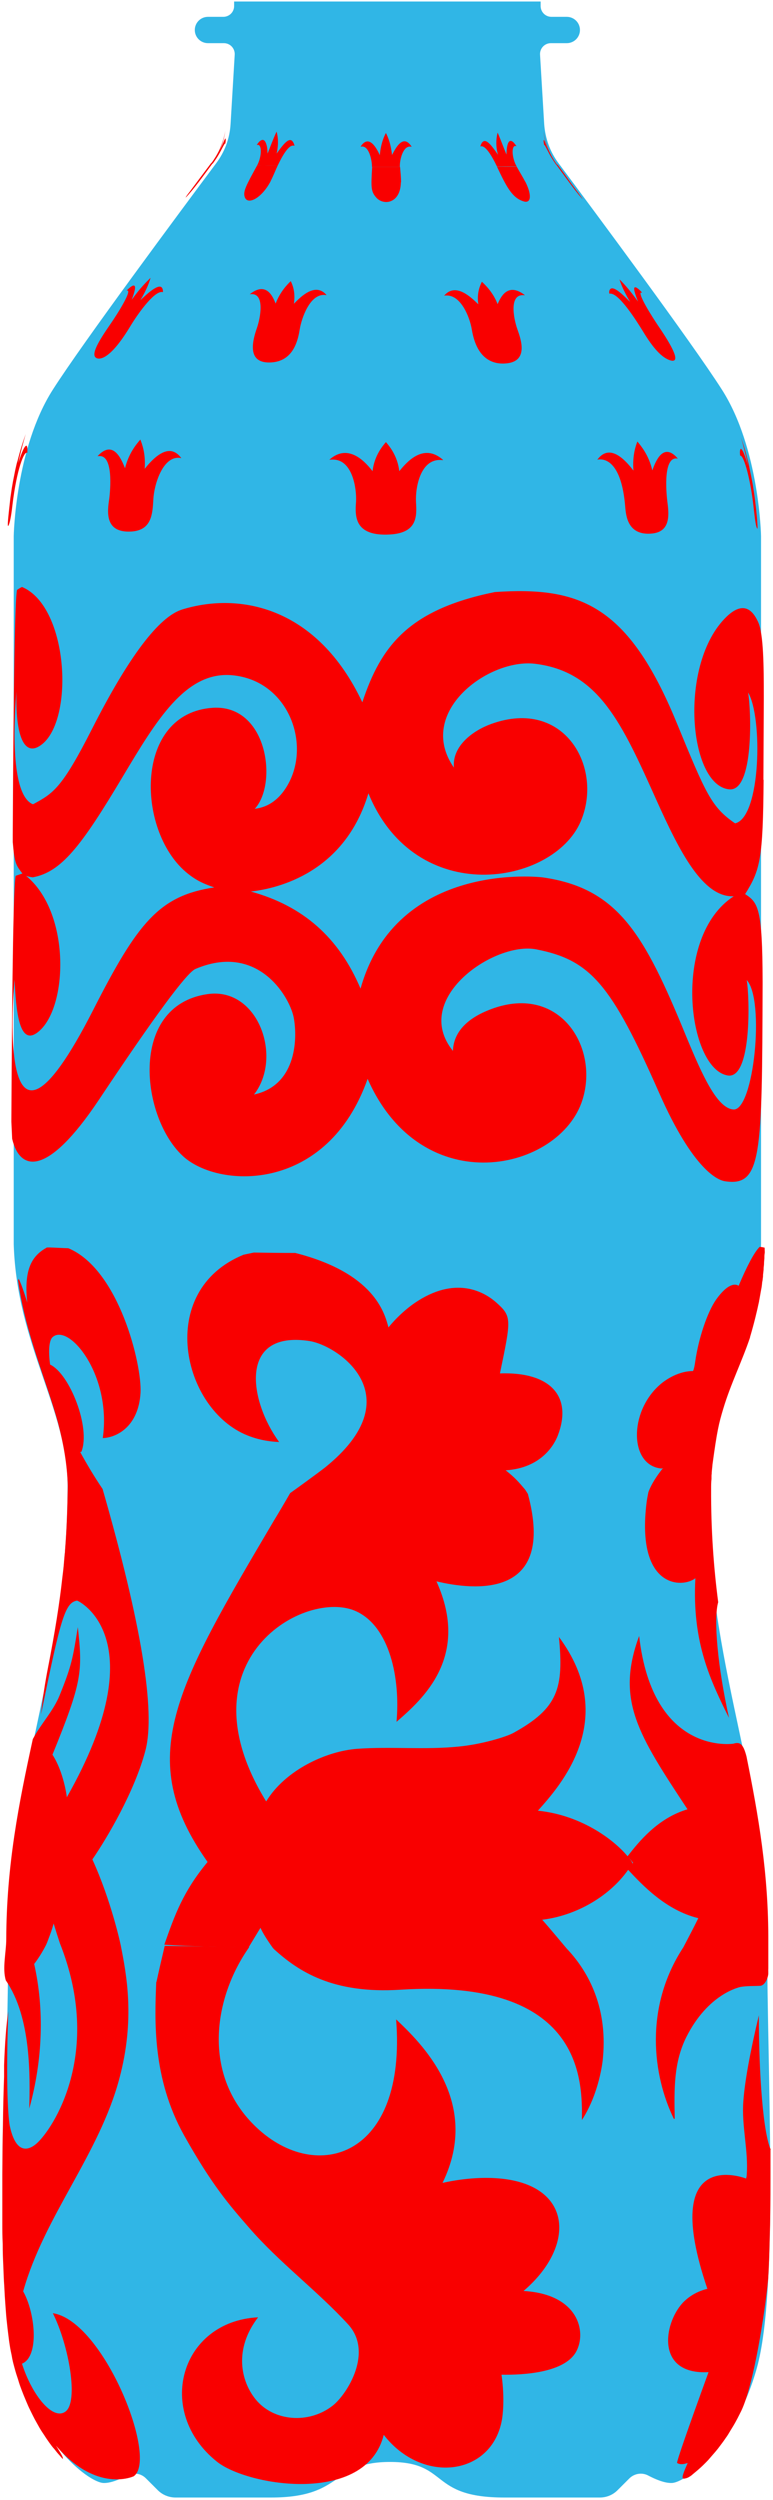 <svg width="138" height="446" viewBox="0 0 138 446" fill="none" xmlns="http://www.w3.org/2000/svg">
<path d="M136.847 345.967C136.847 316.726 126.247 297.969 126.247 265.047C126.247 251.408 135.303 239.873 135.865 221.993V95.634C135.865 95.634 135.584 79.997 128.88 69.514C123.439 60.994 106.064 37.644 99.746 29.159C98.202 27.126 97.324 24.672 97.149 22.112L96.412 9.771C96.342 8.649 97.219 7.702 98.342 7.702H101.185C102.484 7.702 103.537 6.651 103.537 5.353C103.537 4.056 102.484 3.004 101.185 3.004L98.448 3.004C97.36 3.004 96.517 2.128 96.517 1.076V0.27L41.796 0.27V1.076C41.796 2.163 40.918 3.004 39.865 3.004H37.128C35.829 3.004 34.776 4.056 34.776 5.353C34.776 6.651 35.829 7.702 37.128 7.702H39.971C41.094 7.702 41.971 8.649 41.901 9.771L41.164 22.112C41.024 24.672 40.111 27.126 38.567 29.159C32.249 37.644 14.874 60.994 9.434 69.514C2.729 79.997 2.449 95.634 2.449 95.634L2.449 221.993C3.01 239.873 12.066 251.408 12.066 265.047C12.066 297.969 1.466 316.726 1.466 345.967C1.466 370.088 -0.64 408.304 3.291 422.434C7.222 436.563 16.032 442.839 18.419 442.979C19.718 443.049 21.438 442.313 22.701 441.647C23.825 441.051 25.194 441.261 26.071 442.173L28.177 444.276C29.019 445.118 30.178 445.574 31.336 445.574H48.395C61.522 445.574 58.995 439.228 69.63 439.228C80.266 439.228 76.44 445.574 90.023 445.574H107.082C108.276 445.574 109.399 445.118 110.241 444.276L112.347 442.173C113.225 441.296 114.594 441.051 115.717 441.647C116.981 442.313 118.665 443.049 119.999 442.979C122.386 442.839 131.196 436.563 135.127 422.434C139.059 408.304 136.953 370.088 136.953 345.967H136.847Z" fill="#30B6E6"/>
<path d="M5.785 156.534C10.91 155.623 14.455 151.065 21.896 138.583C27.933 128.486 33.128 119.791 41.342 120.457C51.836 121.334 55.978 133.64 50.748 141.003C48.748 143.807 46.466 144.158 45.483 144.298C49.625 139.81 47.765 125.646 37.972 126.277C23.967 127.224 24.318 147.98 33.163 155.553C35.059 157.165 36.533 157.726 38.253 158.322C28.425 159.795 24.599 164.563 16.631 180.2C-1.2 215.156 2.556 175.187 2.591 174.766C2.872 179.85 3.293 187.563 7.259 183.706C12.138 178.938 12.489 162.705 4.662 156.254C5.188 156.429 5.539 156.499 5.75 156.499M81.075 137.006C74.09 127.083 87.252 117.407 95.536 118.424C106.909 119.826 111.015 128.977 117.228 142.826C121.335 151.941 125.477 160.146 130.987 159.9C119.826 167.158 122.809 190.753 129.934 191.875C134.252 192.542 133.831 177.676 133.304 174.836C136.603 178.377 134.568 198.256 130.917 197.941C128.004 197.695 125.371 191.84 122.458 184.793C115.017 166.632 110.349 158.463 96.905 156.534C96.659 156.499 70.826 153.414 64.367 176.379C60.506 167.263 54.118 161.618 44.781 159.059C49.66 158.498 61.524 155.693 65.771 141.528C74.195 162.109 98.695 157.972 103.644 146.612C107.786 137.041 100.836 124.419 87.709 129.152C84.409 130.344 80.654 133.114 81.04 137.006M136.288 139.179L136.358 124.77V124.173C136.358 118.984 136.323 113.059 135.34 110.956C134.813 109.869 133.269 106.573 129.689 110.044C121.054 118.424 122.949 140.196 130.215 140.827C134.638 141.213 134.111 126.558 133.55 123.542C136.182 127.89 135.866 145.841 131.233 146.893C126.986 143.983 126.038 141.669 120.773 128.872C112.103 107.835 103.434 104.61 88.341 105.626C72.967 108.747 68.018 115.233 64.683 125.295C56.645 108.256 42.781 105.556 32.496 108.747C28.354 110.044 22.984 117.161 16.491 129.923C11.015 140.722 9.506 141.528 5.89 143.492C1.082 141.599 2.942 123.542 2.942 123.367C2.731 131.115 4.241 134.797 6.978 133.149C13.332 129.397 12.454 108.291 3.925 104.715C3.644 104.855 3.293 105.065 3.047 105.241C2.673 106.643 2.415 121.228 2.275 148.996V150.223C2.591 154.01 2.837 154.326 3.995 155.833C3.644 155.973 3.153 156.114 2.802 156.254C2.427 157.656 2.17 172.277 2.029 200.115L2.17 203.165C3.539 208.95 8.347 210.142 17.649 196.223C27.57 181.334 33.315 173.55 34.883 172.873C45.799 168.21 51.52 177.466 52.398 181.357C53.1 184.653 53.24 193.558 45.343 195.276C50.538 188.615 46.08 176.028 37.024 177.36C22.773 179.429 25.195 199.694 32.847 206.426C39.341 212.105 58.47 212.736 65.631 192.471C75.389 214.595 100.029 208.915 103.995 196.188C107.049 186.441 99.432 174.801 86.586 180.481C84.023 181.603 80.97 183.741 80.864 187.493C73.318 178.167 88.27 167.929 95.712 169.367C105.434 171.26 109.12 175.572 117.684 194.996C123.792 208.845 128.214 210.563 129.408 210.738C136.007 211.755 136.042 206.25 136.147 175.677V175.081C136.112 162.109 135.375 161.022 133.023 159.515C135.726 155.202 136.217 153.274 136.323 139.074" fill="#F90000"/>
<path d="M29.093 52.123C29.093 52.123 28.953 52.088 28.918 52.088C27.338 52.018 24.355 56.4 23.337 58.083C19.827 63.938 18.002 64.114 17.37 63.938C15.931 63.518 17.721 60.713 19.651 57.908C21.09 55.839 23.793 51.492 22.6 51.842C23.547 50.896 24.039 50.685 24.109 51.246C24.144 51.737 23.793 52.754 23.512 53.49C25.022 51.352 26.285 50.16 26.882 49.563C26.706 50.16 26.285 51.527 25.057 53.56C26.18 52.509 29.093 49.669 29.093 52.088" fill="#F90000"/>
<path d="M58.226 52.648C55.313 52.158 53.804 56.961 53.523 58.679C53.242 60.362 52.575 64.254 48.679 64.639C45.274 64.955 44.327 62.921 45.836 58.609C46.538 56.61 47.24 52.508 44.993 52.473C44.818 52.473 44.713 52.473 44.572 52.508C47.556 50.124 48.714 52.929 49.206 54.156C50.013 52.052 51.312 50.72 51.908 50.159C52.189 50.72 52.786 52.087 52.47 54.191C53.628 52.999 56.296 50.264 58.297 52.648" fill="#F90000"/>
<path d="M93.678 52.683C90.87 52.262 91.607 56.61 92.379 58.783C92.976 60.466 94.38 64.358 90.554 64.814C88.168 65.094 85.149 64.253 84.236 58.818C83.85 56.469 82.271 52.718 79.779 52.718C79.568 52.718 79.463 52.718 79.287 52.753C81.358 50.299 84.166 53.104 85.395 54.296C85.079 52.192 85.746 50.86 86.026 50.264C86.623 50.825 88.027 52.157 88.834 54.261C89.361 53.069 90.589 50.299 93.643 52.613" fill="#F90000"/>
<path d="M114.565 52.227C114.565 52.227 114.424 52.227 114.354 52.227C114.108 53.103 117.583 58.257 117.618 58.292C119.724 61.378 121.795 64.919 119.654 64.288C118.18 63.832 116.636 62.184 114.775 59.099C113.757 57.451 110.388 52.017 108.808 52.402C108.668 52.122 108.773 51.315 109.44 51.456C110.282 51.631 111.616 52.998 112.494 53.875C111.265 51.806 110.774 50.439 110.598 49.843C111.195 50.439 112.388 51.666 113.898 53.805C113.477 52.683 112.81 51 113.547 51.28C113.652 51.315 113.968 51.491 114.565 52.122" fill="#F90000"/>
<path d="M35.972 31.823C34.498 33.786 33.304 35.153 33.129 35.258C33.199 35.118 33.234 35.013 33.866 34.207C34.357 33.541 35.024 32.664 35.516 31.998C36.253 31.016 36.99 30.034 37.727 29.053C37.727 29.053 37.797 29.088 37.973 29.123C37.306 30.034 36.639 30.911 35.972 31.823Z" fill="#F90000"/>
<path d="M48.327 32.313C46.712 35.399 44.185 36.661 43.694 35.153C43.343 34.137 44.009 32.98 45.905 29.509C47.028 29.509 48.256 29.579 49.555 29.579C49.134 30.49 48.783 31.402 48.327 32.279" fill="#F90000"/>
<path d="M71.565 32.524C71.494 36.31 68.511 36.696 67.212 35.293C66.194 34.171 66.229 33.435 66.44 29.789C68.09 29.789 69.739 29.789 71.424 29.789C71.494 30.7 71.6 31.612 71.6 32.524" fill="#F90000"/>
<path d="M93.785 32.419C94.978 34.803 94.838 36.346 93.469 35.925C91.398 35.294 90.38 33.226 88.731 29.755C89.994 29.755 91.188 29.755 92.24 29.72C92.732 30.631 93.293 31.508 93.785 32.455" fill="#F90000"/>
<path d="M103.718 35.084C103.998 35.505 104.033 35.54 104.069 35.575C103.367 34.944 101.576 32.489 99.33 29.404C99.435 29.404 99.505 29.369 99.505 29.334C100.243 30.316 100.98 31.297 101.682 32.314C102.278 33.156 103.121 34.242 103.718 35.084Z" fill="#F90000"/>
<path d="M4.838 80.803C4.347 80.382 2.978 83.643 2.206 90.234C1.995 92.128 1.749 93.32 1.504 93.811C1.504 93.811 1.434 93.811 1.398 93.775C1.398 93.635 1.398 93.495 1.398 93.355C1.434 92.689 1.504 92.022 1.574 91.356C1.75 89.849 1.749 89.709 1.855 88.832C2.1 87.079 2.136 86.904 2.311 85.922C2.697 83.924 2.732 83.783 2.978 82.731L3.224 81.785C3.154 82.03 3.083 82.346 3.048 82.556C3.715 79.856 4.242 78.419 4.593 77.437C4.242 78.665 3.855 79.927 3.259 82.626C3.54 81.75 4.206 79.646 4.698 79.506C4.803 79.576 4.944 79.681 4.873 80.733C4.873 80.733 4.873 80.733 4.873 80.768" fill="#F90000"/>
<path d="M32.287 81.716C29.163 81.12 27.513 86.308 27.373 89.113C27.232 91.673 27.092 94.618 23.441 94.828C18.633 95.109 19.159 91.252 19.51 88.938C19.51 88.868 20.528 81.4 17.826 81.365C17.65 81.365 17.545 81.365 17.404 81.4C20.212 78.315 21.686 81.961 22.318 83.539C22.985 80.839 24.389 79.191 25.056 78.42C25.337 79.156 26.039 80.909 25.828 83.644C28.566 80.208 30.742 79.542 32.357 81.716C32.357 81.716 32.357 81.716 32.357 81.751" fill="#F90000"/>
<path d="M79.075 82.1C75.109 81.539 74.126 86.903 74.266 89.567C74.407 92.022 74.582 95.072 69.633 95.353C63.175 95.738 63.385 91.987 63.561 89.532C63.701 87.078 62.894 81.994 59.454 81.994C59.173 81.994 59.033 81.994 58.787 82.029C62.332 78.839 65.491 82.766 66.509 84.063C66.825 81.328 68.264 79.61 68.896 78.874C69.528 79.61 70.967 81.328 71.283 84.063C72.441 82.661 75.495 78.874 79.075 82.029C79.075 82.029 79.075 82.029 79.075 82.064" fill="#F90000"/>
<path d="M120.983 81.82C118.07 81.224 119.123 89.288 119.123 89.358C119.403 91.532 119.86 94.827 116.455 95.178C112.067 95.634 111.752 92.058 111.611 90.34C110.979 82.731 108.277 81.96 107.153 81.96C106.908 81.96 106.802 81.96 106.627 82.03C108.242 79.821 110.418 80.452 113.085 83.959C112.875 81.224 113.507 79.506 113.787 78.769C114.454 79.576 115.823 81.189 116.455 83.923C117.017 82.381 118.386 78.769 120.983 81.785C120.983 81.785 120.983 81.785 120.983 81.82Z" fill="#F90000"/>
<path d="M133.763 83.326C134.067 84.752 134.277 85.816 134.394 86.517C134.605 87.826 134.745 88.796 134.816 89.427C134.956 90.549 135.05 91.39 135.096 91.951C135.167 92.617 135.202 93.283 135.237 93.95V94.23C135.237 94.23 135.237 94.3 135.237 94.335C134.956 94.125 134.816 93.003 134.43 89.602C133.938 85.57 132.885 81.503 132.218 81.293C132.218 81.293 132.148 81.293 132.148 81.328C132.148 81.328 131.972 80.311 132.253 80.066C132.71 80.206 133.306 82.309 133.587 83.186C132.99 80.486 132.604 79.154 132.253 77.962C132.569 78.909 132.885 79.715 133.306 81.398C133.447 81.959 133.657 82.73 133.763 83.291" fill="#F90000"/>
<path d="M40.221 25.617C40.115 25.617 40.08 25.652 39.729 26.319C39.203 27.335 38.782 28.107 37.974 29.193C37.799 29.193 37.728 29.158 37.728 29.123C38.29 28.352 38.782 27.546 39.203 26.669C39.168 26.774 39.097 26.915 39.027 27.02C39.87 25.302 40.15 23.829 40.256 23.128C40.15 23.829 39.975 25.267 39.097 27.055C39.203 26.809 39.519 26.283 39.799 25.582C40.15 24.776 40.185 24.741 40.256 24.706C40.361 24.846 40.256 25.477 40.221 25.652" fill="#F90000"/>
<path d="M52.505 26.004C51.593 25.688 50.399 27.792 49.556 29.58C48.258 29.58 47.029 29.545 45.906 29.51C46.784 27.862 46.784 25.618 45.906 25.864C45.906 25.864 45.871 25.864 45.836 25.864C46.327 25.092 47.24 24.146 47.661 26.179C47.731 26.53 47.731 26.845 47.767 27.406C48.96 24.356 49.065 24.146 49.381 23.48C49.802 25.057 49.592 26.495 49.381 27.406C50.75 25.513 51.978 23.865 52.575 25.969" fill="#F90000"/>
<path d="M73.423 26.179C71.949 25.828 71.317 28.598 71.387 29.79C69.737 29.79 68.053 29.79 66.403 29.79C66.438 28.773 65.912 25.758 64.367 26.179C65.912 23.724 67.351 26.705 67.807 27.686C67.877 26.845 68.088 25.232 68.895 23.724C69.632 25.162 69.878 26.634 69.983 27.651C70.685 26.319 71.984 23.83 73.493 26.179C73.493 26.179 73.493 26.179 73.458 26.179" fill="#F90000"/>
<path d="M92.134 26.073C91.362 25.793 91.292 27.651 92.029 29.299C92.099 29.404 92.169 29.579 92.24 29.685C91.187 29.685 89.993 29.72 88.73 29.72C86.834 25.758 85.992 26.038 85.746 26.144C86.378 23.935 87.712 25.898 88.905 27.616C88.519 26.249 88.519 24.916 88.835 23.654C88.999 24.005 89.525 25.314 90.415 27.581C90.485 24.636 91.257 24.987 91.713 25.442C91.854 25.618 92.064 25.863 92.205 26.073" fill="#F90000"/>
<path d="M99.504 29.369C99.504 29.369 99.434 29.404 99.328 29.439C98.521 28.317 98.1 27.545 97.608 26.564C97.293 25.968 97.257 25.898 97.187 25.862C97.187 25.862 97.187 25.862 97.152 25.898C97.117 25.722 96.977 25.091 97.082 24.951C97.152 24.986 97.222 25.126 97.468 25.792C97.784 26.599 97.995 26.984 98.17 27.37C97.398 25.757 97.152 24.46 97.012 23.408C97.117 24.004 97.222 24.635 97.503 25.512C97.924 26.914 98.591 28.212 99.469 29.404" fill="#F90000"/>
<path d="M120.456 377.977C120.351 372.577 120.281 367.949 122.527 363.427C126.423 355.678 131.969 354.556 132.179 354.486C133.373 354.276 134.601 354.346 135.795 354.276C135.865 354.276 135.935 354.241 136.005 354.206C136.602 353.96 137.023 353.014 137.129 352.383C137.199 352.032 137.129 351.541 137.164 351.155C137.164 350.524 137.164 349.823 137.164 349.087C137.164 348.21 137.164 347.334 137.164 346.598C137.234 334.256 135.374 323.808 133.268 313.36C132.706 311.221 132.179 310.696 130.951 311.081C130.811 311.116 116.525 313.22 114.103 291.868C109.891 303.333 113.927 309.433 122.738 322.791C117.402 324.369 114.033 328.611 112.032 331.171C109.961 328.611 104.17 323.878 96.026 323.037C100.028 318.584 110.663 306.699 99.782 292.043C100.659 301.159 99.677 304.735 91.674 309.153C90.34 309.889 85.917 311.221 81.811 311.607C75.808 312.203 69.806 311.572 63.839 311.993C58.329 312.378 50.958 315.744 47.518 321.389C31.898 296.005 54.678 283.278 63.629 287.485C69.561 290.255 71.491 299.371 70.789 307.189C75.422 303.158 84.022 295.619 77.915 282.121C84.513 283.699 99.326 285.382 94.236 266.519L93.745 265.748C92.551 264.345 91.884 263.574 90.27 262.312C96.869 261.891 99.045 257.474 99.571 256.141C102.274 249.094 98.237 244.712 89.252 245.027C91.288 235.245 91.393 234.86 88.55 232.335C86.76 230.757 81.811 227.532 74.65 232.055C71.737 233.878 69.596 236.507 69.35 236.823C68.648 234.158 66.753 227.111 52.713 223.535C50.185 223.535 47.728 223.5 45.306 223.465L43.481 223.85C27.721 230.302 32.495 251.478 44.218 256.106C46.675 257.088 48.887 257.228 49.834 257.263C44.499 250.006 42.463 237.314 55.205 239.242C60.364 240.013 73.773 249.129 58.013 261.821C58.013 261.821 56.117 263.294 51.8 266.379C50.958 267.852 49.799 269.815 48.922 271.252C31.231 301.229 23.895 313.606 37.058 332.188C32.67 337.482 31.196 341.654 29.336 346.948C33.969 347.264 39.059 347.334 44.394 347.404L46.5 343.933C46.898 344.821 47.623 346.001 48.676 347.474L48.887 347.719C53.309 351.751 59.452 355.748 71.491 354.977C104.169 352.908 103.959 371.315 103.889 378.222C107.013 373.384 107.609 367.704 107.644 367.073C108.522 357.536 104.591 351.226 101.151 347.614C99.852 346.072 98.132 344.003 96.799 342.495C103.397 341.689 109.68 337.762 112.804 332.573C112.559 332.959 112.453 333.134 112.137 333.59C114.665 336.29 118.877 340.813 124.668 342.215C123.896 343.793 122.808 345.861 122 347.404C114.945 358.168 116.525 370.298 120.316 378.047L120.456 377.977ZM112.91 332.468C112.839 332.188 112.594 331.802 112.207 331.311C112.523 331.697 112.664 331.872 113.015 332.328C112.98 332.398 112.945 332.433 112.91 332.468Z" fill="#F90000"/>
<path d="M137.586 383.34V383.516C135.936 379.589 135.445 366.722 135.48 359.534C133.889 366.219 132.964 371.326 132.707 374.856C132.356 379.308 133.655 383.691 133.304 388.109C133.304 388.284 133.234 388.494 133.198 388.67C133.023 388.599 117.544 382.604 126.284 408.339C123.967 408.899 122.563 410.127 121.896 410.828C118.421 414.579 117.052 423.73 126.494 423.204C122.68 433.699 120.808 439.098 120.878 439.402C121.335 439.718 122.001 439.683 122.774 439.402C121.44 442.417 121.721 442.347 122.598 442.102C122.844 442.032 123.16 441.821 123.37 441.681C123.862 441.26 124.529 440.734 125.02 440.279C125.406 439.928 125.547 439.788 125.898 439.437C126.249 439.087 126.424 438.911 126.775 438.491C127.161 438.035 127.302 437.895 127.688 437.439C128.074 436.983 128.214 436.808 128.6 436.282C128.986 435.756 129.162 435.546 129.513 435.02C129.899 434.494 130.039 434.248 130.39 433.652C130.776 433.021 130.917 432.811 131.268 432.18C131.619 431.549 131.759 431.268 132.11 430.567L132.356 430.076C134.602 425.343 136.603 412.265 137.13 406.656L137.235 404.868C137.34 402.413 137.34 402.203 137.481 396.979C137.516 394.349 137.551 393.333 137.551 388.564C137.551 386.987 137.551 384.918 137.551 383.34H137.586Z" fill="#F90000"/>
<path d="M27.897 353.575C27.616 360.411 27.16 370.754 32.881 380.992C37.795 389.757 40.884 393.333 44.464 397.435C49.869 403.676 56.538 408.585 62.119 414.65C66.718 419.629 61.979 427.132 59.417 429.165C55.134 432.531 48.816 432.005 45.622 428.043C43.06 424.888 41.656 419.173 46.078 413.423C32.179 414.124 27.581 430.287 38.743 439.193C44.253 443.575 65.384 446.976 68.508 434.389C75.387 443.295 87.813 441.717 89.603 431.725C89.708 431.164 90.164 428.113 89.533 423.661C93.604 423.731 100.765 423.275 102.836 419.594C104.801 416.088 103.327 409.286 93.464 408.725C102.976 400.626 102.274 389.442 88.48 388.6C86.83 388.495 83.39 388.46 79.002 389.442C86.128 374.856 74.931 364.268 70.719 360.271C72.649 384.849 56.574 389.687 45.833 379.59C35.899 370.263 38.146 356.344 44.499 347.369C39.164 347.299 34.074 347.229 29.406 347.159C28.95 349.087 28.353 351.646 27.932 353.61L27.897 353.575Z" fill="#F90000"/>
<path d="M14.524 259.017C16.244 254.704 12.418 245.063 8.943 243.45C8.592 240.856 8.803 239.102 9.365 238.577C12.208 235.947 19.965 245.203 18.35 256.563C20.667 256.493 24.703 254.669 25.09 248.499C25.37 243.52 21.264 226.481 12.208 222.694C11.014 222.659 9.891 222.589 8.873 222.554C8.698 222.554 8.557 222.554 8.382 222.554C5.784 223.991 4.205 226.305 4.872 232.406C4.275 230.443 3.714 228.865 3.327 228.129C3.327 228.199 3.257 228.304 3.222 228.409C4.591 238.191 8.242 246.115 10.383 253.933C11.33 257.579 11.997 261.261 12.102 265.117C12.032 268.974 11.927 272.585 11.611 276.582C11.611 276.828 11.576 277.108 11.541 277.354C11.506 277.879 11.435 278.44 11.4 279.001C11.33 279.843 11.225 280.684 11.12 281.526C10.628 286.014 9.821 291.132 8.557 297.583C7.996 300.458 7.586 303.217 7.329 305.858C10.874 288.398 11.646 285.943 13.752 285.558C13.963 285.558 28.038 292.254 11.927 320.653C11.927 320.408 11.33 316.06 9.365 313.045C14.665 300.038 14.77 298.25 13.893 290.291C13.015 295.795 12.805 297.128 10.663 302.422C9.505 305.297 7.294 307.541 5.855 310.275C3.398 321.565 1.151 332.679 1.116 346.002C1.116 348.211 0.379 351.226 1.046 353.33C5.609 359.921 5.363 370.509 5.223 376.189C7.645 367.459 7.926 358.484 6.1 350.385C6.767 349.508 7.539 348.351 8.277 346.879C8.277 346.809 8.347 346.703 8.382 346.633C9.189 344.495 9.224 344.424 9.575 343.162C9.891 344.214 10.348 345.652 10.698 346.703C18.491 366.302 9.4 379.871 6.557 382.395C5.504 383.342 2.941 384.884 1.748 379.275C1.678 378.889 0.941 375.067 1.467 358.834C1.116 361.312 0.87 364.514 0.73 368.441V370.474C0.625 373.384 0.554 376.33 0.519 379.24C0.449 382.36 0.449 383.307 0.414 387.935C0.414 389.828 0.414 390.529 0.414 392.212C0.414 394.035 0.414 394.631 0.414 396.349C0.414 398.137 0.414 398.768 0.484 400.311C0.484 401.994 0.519 402.66 0.59 404.238C0.66 405.886 0.66 406.482 0.765 407.919C0.835 409.392 0.87 409.988 0.976 411.39C1.081 412.828 1.116 413.389 1.257 414.581C1.397 415.913 1.467 416.369 1.608 417.526C1.783 418.753 1.853 419.174 2.064 420.12C2.239 421.172 2.345 421.523 2.59 422.434C2.836 423.346 2.941 423.661 3.222 424.503C3.468 425.344 3.573 425.625 3.889 426.466C4.205 427.273 4.31 427.553 4.626 428.289C4.942 429.026 5.047 429.306 5.398 430.007C5.749 430.708 5.855 430.954 6.206 431.62C6.557 432.251 6.697 432.497 7.048 433.128C7.399 433.724 7.575 433.969 7.926 434.495C8.277 435.056 8.417 435.231 8.803 435.792C9.189 436.318 9.33 436.529 9.716 436.949C10.067 437.405 10.207 437.58 10.593 438.001L11.014 438.492C11.014 438.492 11.155 438.667 11.225 438.702C11.225 438.352 11.225 438.282 9.996 436.318C17.227 444.838 23.791 441.823 23.861 441.788C28.319 438.737 18.526 414.09 9.435 412.687C12.348 418.542 14.033 428.465 11.716 430.218C9.47 431.936 5.714 427.343 3.924 421.698C7.083 420.401 6.276 412.582 4.135 408.796C7.926 395.332 17.683 384.393 21.299 370.86C24.142 360.307 22.598 352.313 21.544 347.019C21.544 346.949 19.86 339.095 16.49 331.733C19.122 327.911 24.072 319.531 25.967 312.274C27.792 305.285 25.242 289.742 18.315 265.643C16.771 263.364 15.472 261.156 14.314 259.052L14.524 259.017Z" fill="#F90000"/>
<path d="M118.353 261.926C116.633 264.064 116.036 265.467 115.756 266.203C115.65 266.729 115.51 267.465 115.44 267.991C113.509 283.453 121.863 283.383 124.145 281.56C123.513 293.059 126.882 299.896 130.147 306.488C128.146 297.442 127.339 288.922 128.216 285.837C127.409 279.631 126.918 272.97 126.953 265.607C126.953 265.011 126.953 264.45 127.023 263.854C127.023 263.714 127.023 263.574 127.023 263.433C127.023 263.293 127.023 263.118 127.058 262.942C127.058 262.872 127.058 262.802 127.058 262.732C127.093 262.241 127.163 261.75 127.198 261.26C128.006 255.334 128.321 253.967 129.129 251.302C130.428 246.955 132.463 242.888 133.902 238.61C133.902 238.61 133.902 238.61 133.902 238.54C134.639 236.051 135.131 233.982 135.517 232.159C135.517 232.089 135.517 232.019 135.552 231.949C135.622 231.528 135.692 231.142 135.763 230.757C135.798 230.476 135.868 230.231 135.903 229.985C135.973 229.67 136.008 229.354 136.044 229.039C136.044 228.793 136.114 228.583 136.149 228.338C136.149 228.127 136.219 227.882 136.219 227.672C136.219 227.601 136.219 227.531 136.219 227.461C136.254 227.146 136.289 226.83 136.324 226.515C136.324 226.444 136.324 226.374 136.324 226.304C136.324 226.024 136.395 225.778 136.395 225.498C136.395 225.182 136.43 224.832 136.465 224.481C136.465 224.376 136.465 224.271 136.465 224.165C136.465 223.92 136.5 223.675 136.535 223.429L136.5 222.588C136.359 222.553 136.079 222.483 135.622 222.447C134.64 223.394 133.271 226.059 131.867 229.389C130.708 228.688 129.164 229.985 127.83 231.879C126.286 234.088 124.706 238.751 124.109 242.958C124.039 243.449 123.934 244.15 123.723 244.606C120.705 244.606 118.248 246.639 117.791 247.06C112.21 251.968 112.386 261.505 118.107 261.996L118.353 261.926Z" fill="#F90000"/>
</svg>

